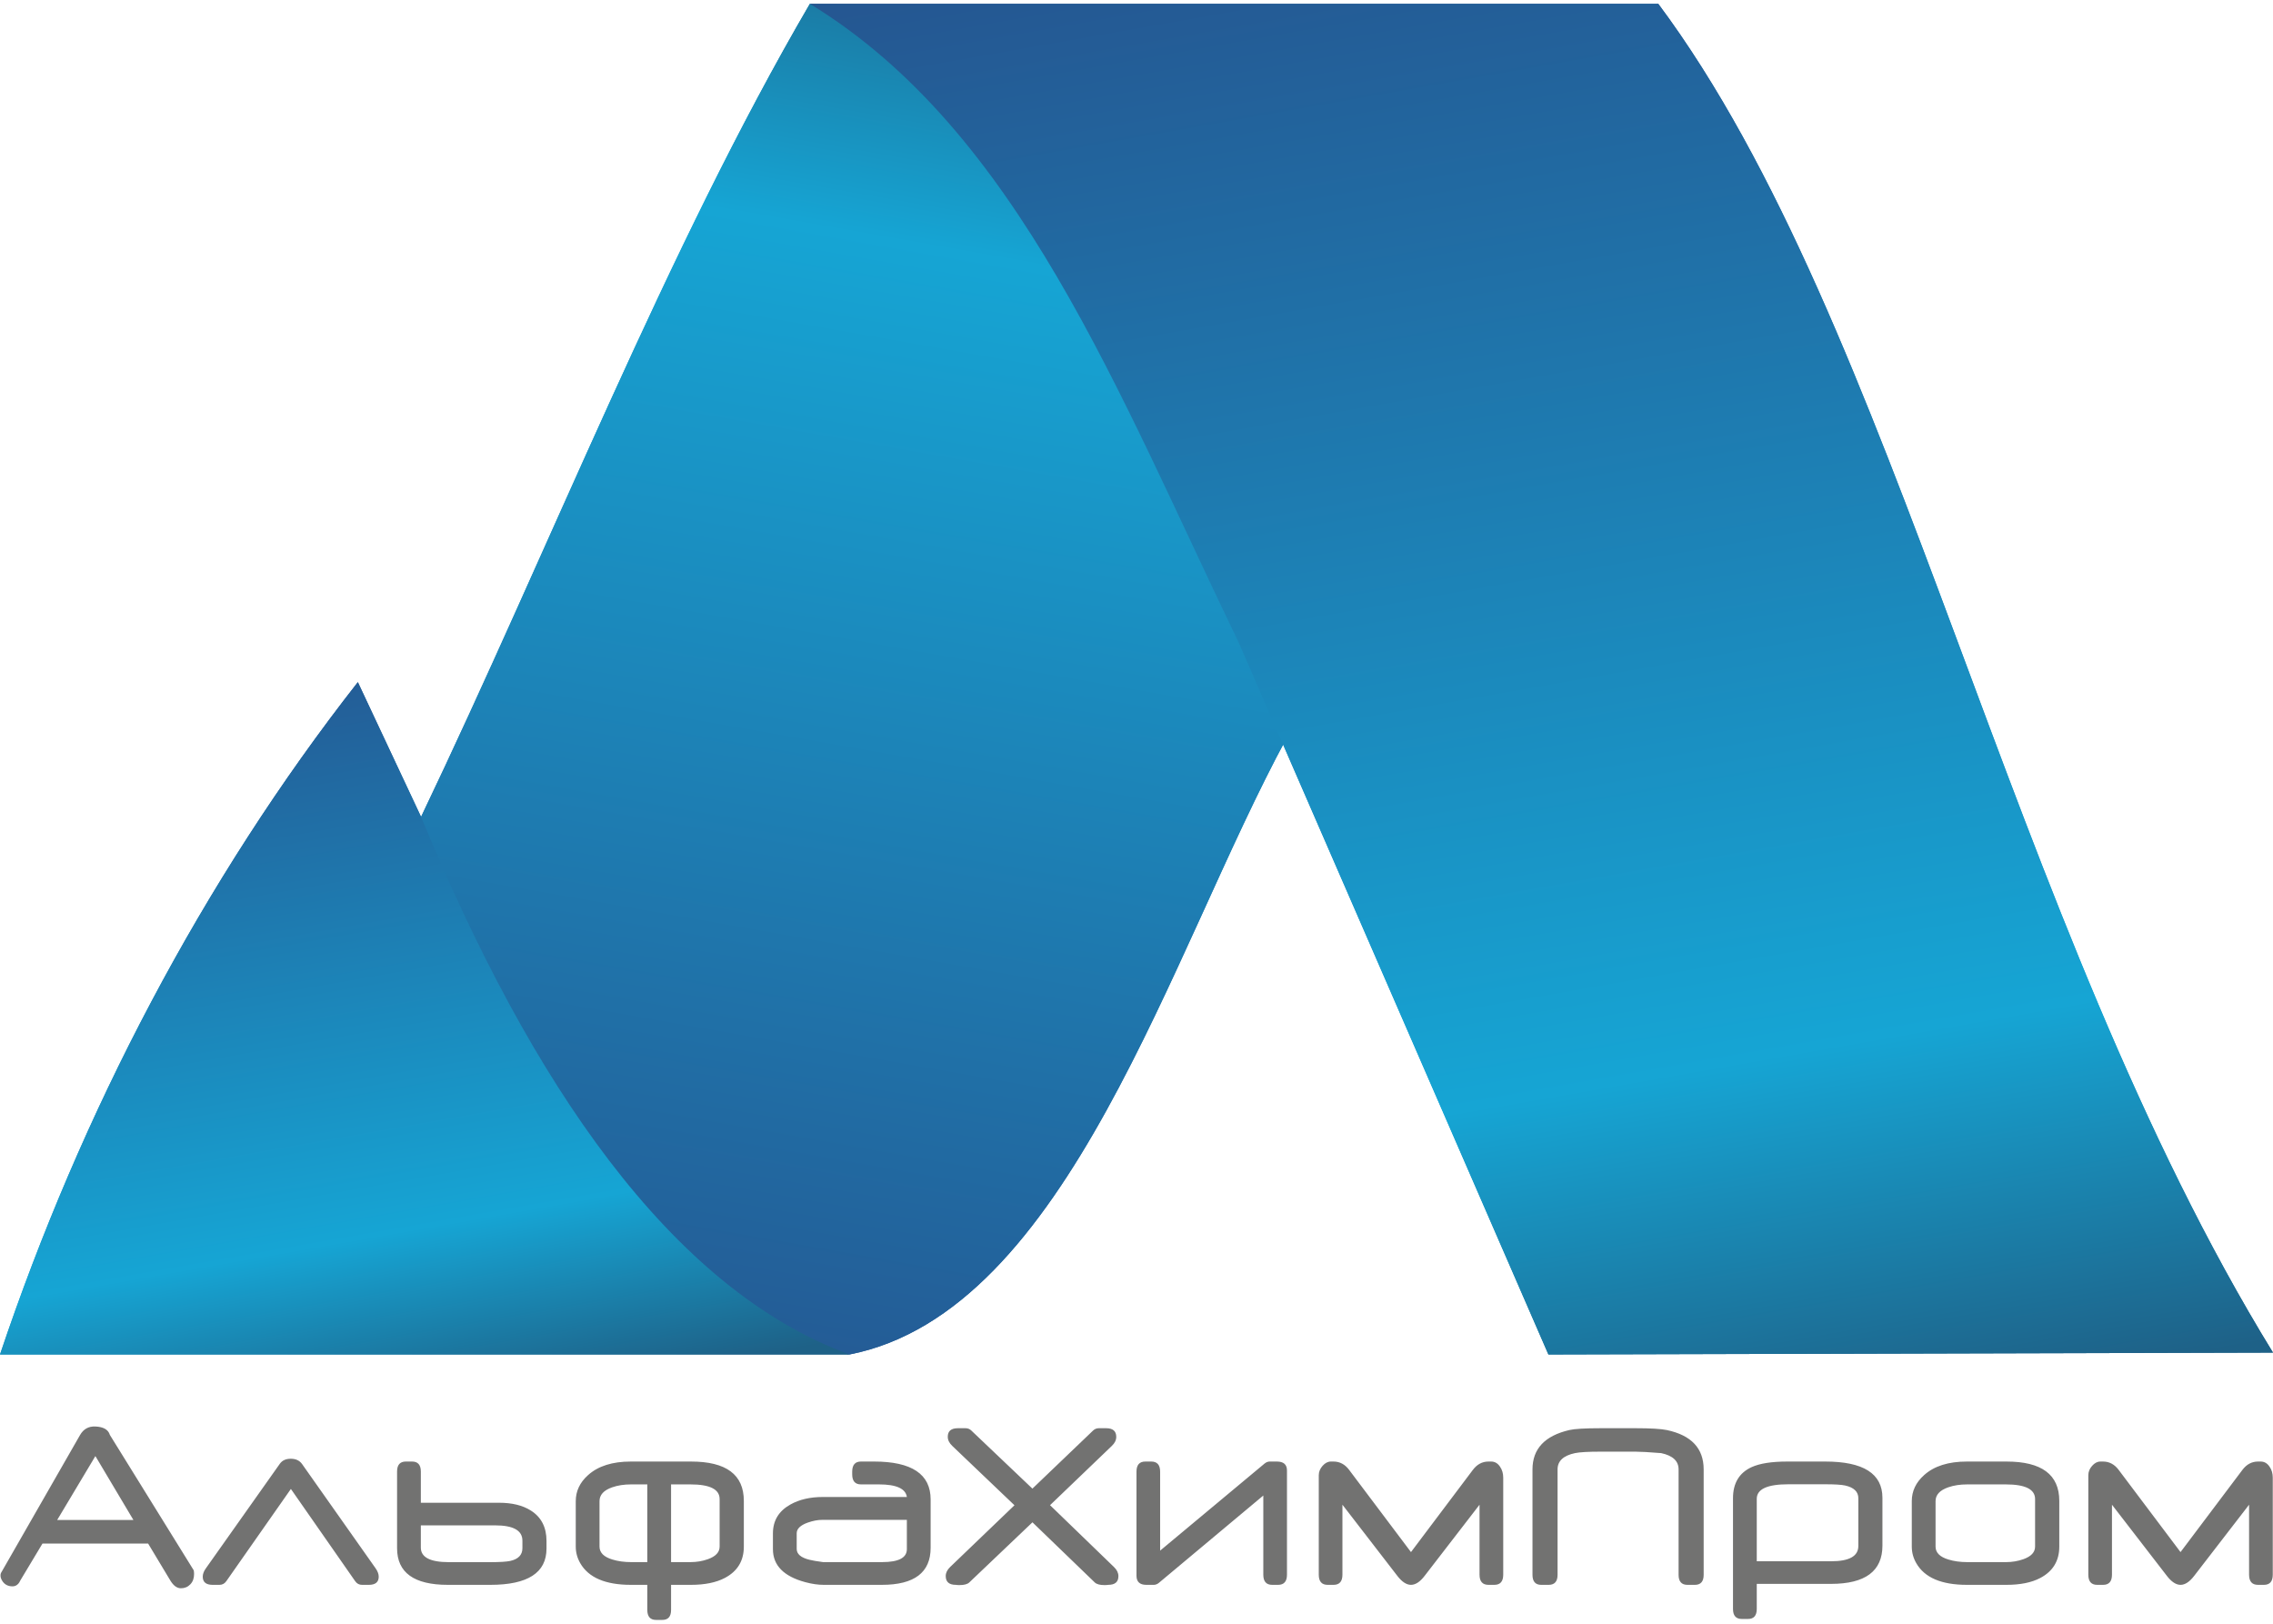 <?xml version="1.0" encoding="UTF-8"?>
<!DOCTYPE svg PUBLIC "-//W3C//DTD SVG 1.1//EN" "http://www.w3.org/Graphics/SVG/1.1/DTD/svg11.dtd">
<!-- Creator: CorelDRAW 2019 (64-Bit) -->
<svg xmlns="http://www.w3.org/2000/svg" xml:space="preserve" width="70mm" height="50mm" version="1.1" style="shape-rendering:geometricPrecision; text-rendering:geometricPrecision; image-rendering:optimizeQuality; fill-rule:evenodd; clip-rule:evenodd"
viewBox="0 0 7000 5000"
 xmlns:xlink="http://www.w3.org/1999/xlink"
 xmlns:xodm="http://www.corel.com/coreldraw/odm/2003">
 <defs>
  <style type="text/css">
   <![CDATA[
    .fil3 {fill:#727271;fill-rule:nonzero}
    .fil4 {fill:url(#id0)}
    .fil0 {fill:url(#id1)}
    .fil2 {fill:url(#id2)}
    .fil6 {fill:url(#id3)}
    .fil5 {fill:url(#id4)}
    .fil1 {fill:url(#id5)}
   ]]>
  </style>
  <linearGradient id="id0" gradientUnits="userSpaceOnUse" x1="2209.7" y1="4425.95" x2="3050.63" y2="-343">
   <stop offset="0" style="stop-opacity:1; stop-color:#255590"/>
   <stop offset="0.769" style="stop-opacity:1; stop-color:#16A5D4"/>
   <stop offset="1" style="stop-opacity:1; stop-color:#1E6187"/>
  </linearGradient>
  <linearGradient id="id1" gradientUnits="userSpaceOnUse" xlink:href="#id0" x1="2209.72" y1="4425.92" x2="3050.63" y2="-342.98">
  </linearGradient>
  <linearGradient id="id2" gradientUnits="userSpaceOnUse" xlink:href="#id0" x1="1095.52" y1="1905.61" x2="1520.53" y2="4316.18">
  </linearGradient>
  <linearGradient id="id3" gradientUnits="userSpaceOnUse" xlink:href="#id0" x1="1095.52" y1="1905.6" x2="1520.53" y2="4316.16">
  </linearGradient>
  <linearGradient id="id4" gradientUnits="userSpaceOnUse" xlink:href="#id0" x1="4322.44" y1="-366.69" x2="5171.68" y2="4449.64">
  </linearGradient>
  <linearGradient id="id5" gradientUnits="userSpaceOnUse" xlink:href="#id0" x1="4322.44" y1="-366.69" x2="5171.68" y2="4449.62">
  </linearGradient>
 </defs>
 <g id="Слой_x0020_1">
  <g id="_1958533667520">
   <path class="fil0" d="M1296.74 2515.35c399.12,-834.53 757.46,-1750.61 1197.36,-2503.58 837.65,345.65 1209.62,1410.33 1469.48,2258.66 -359.84,662.53 -674.21,1768.49 -1347.52,1900.48 -569.28,-111.68 -1189.98,-906.68 -1319.32,-1655.56z"/>
   <path class="fil1" d="M2494.1 11.77l2612.79 0c736.32,987.14 1075.21,2822.89 1893.11,4153.32l-2231.48 5.82 -952.89 -2190.4c-374.03,-773.55 -678.96,-1576.69 -1321.53,-1968.74z"/>
   <path class="fil2" d="M1102.05 2100.54l194.69 414.81c338.24,819.74 768.97,1453.86 1319.32,1655.56l-2616.06 0c249.87,-744.66 625.35,-1462.07 1102.05,-2070.37z"/>
  </g>
  <path class="fil3" d="M596.65 4835.51c0.68,3.72 1.02,7.58 1.02,11.56 0,13.1 -3.83,23.63 -11.59,31.6 -7.67,8.08 -17.36,12.07 -28.95,12.07 -12.17,0 -22.97,-7.97 -32.66,-24.01l-68.33 -113.69 -325.3 0 -68.26 113.69c-2.23,4.74 -4.26,8.21 -6.31,10.14 -4.83,5.26 -10.57,7.97 -17.43,7.97 -14.76,0 -25.58,-6.04 -32.66,-18.11 -3.05,-5.27 -4.61,-10.29 -4.61,-15.04 0,-3.2 0.45,-5.91 1.34,-7.84l243.78 -425.27c10.59,-18.23 26.24,-26.97 47.18,-25.94 24.76,1.03 39.64,9.64 44.48,25.94l258.3 416.93zm-185.8 -155.03l-117.09 -196.78 -117.67 196.78 234.76 0zm745.98 149l-226.65 -321.38c-7.78,-10.78 -19.25,-16.17 -34.69,-16.17 -15.2,0 -26.34,5.13 -33.66,15.4l-227.9 322.15c-6.42,8.98 -9.57,17.46 -9.57,25.56 0,16.82 10.25,25.18 30.63,25.18l20.81 0c8.79,0 15.89,-3.74 21.17,-11.32l198.86 -283.98 197.95 283.98c5.29,7.58 12.28,11.32 21.05,11.32l20.83 0c20.5,0 30.64,-8.36 30.64,-25.18 0,-8.1 -3.16,-16.58 -9.47,-25.56zm139.18 -298.12c0,-20.55 -9,-30.82 -27.03,-30.82l-19.14 0c-18.01,0 -27.02,10.27 -27.02,30.82l0 235.95c0,75.27 52.14,112.91 156.4,112.91l130.95 0c115.2,0 172.84,-37.25 172.84,-111.75l0 -23.38c0,-42.14 -16.09,-73.34 -48.18,-93.64 -25.22,-16.05 -57.88,-24.02 -97.97,-24.02l-240.85 0 0 -96.07zm312.81 212.7l0 23.38c0,20.55 -12.62,33.64 -37.6,39.18 -11.5,2.43 -31.65,3.72 -60.37,3.72l-128.36 0c-57.65,0 -86.48,-14.91 -86.48,-44.84l0 -68.46 228.7 0c56.07,0 84.11,15.68 84.11,47.02zm384.64 -173.14l-49.78 0c-21.84,0 -41.32,2.96 -58.43,8.99 -26.02,9.12 -38.97,23.25 -38.97,42.52l0 140c0,18.5 13.18,31.86 39.64,39.81 17.12,5.26 36.48,7.97 57.99,7.97l49.55 0 0 -239.29zm132.98 239.29c18.91,0 36.81,-2.97 53.7,-9 24,-8.6 36.03,-21.44 36.03,-38.78l0 -146.3c0,-30.18 -30.06,-45.21 -90.07,-45.21l-59.47 0 0 239.29 59.81 0zm-59.81 147.19c0,20.56 -8.99,30.83 -27.01,30.83l-19.14 0c-18.03,0 -27.02,-10.27 -27.02,-30.83l0 -77.18 -50.45 0c-78.48,0 -130.49,-22.24 -156.07,-66.68 -9.22,-16.05 -13.84,-33 -13.84,-51.11l0 -140c0,-30.83 12.62,-57.55 37.94,-80.15 30.97,-27.88 74.88,-41.74 131.63,-41.74l185.46 0c108.43,0 162.58,40.32 162.58,121.12l0 140.77c0,43.93 -19.59,76.16 -58.77,96.71 -26.8,14.01 -61.48,21.08 -103.93,21.08l-61.38 0 0 77.18zm799.36 -191.25c0,76.04 -50,114.07 -150.09,114.07l-179.15 0c-17.35,0 -36.27,-2.71 -56.75,-8.23 -66.45,-17.85 -99.66,-51.77 -99.66,-101.61l0 -48.55c0,-39.42 18.02,-69.09 54.04,-89.13 27.48,-15.29 60.6,-22.99 99.44,-22.99l258.98 0c-3.72,-25.82 -32.44,-38.79 -86.14,-38.79l-55.28 0c-17.92,0 -26.92,-10.27 -26.92,-30.83l0 -8.36c0,-20.79 9,-31.19 27.03,-31.19l40.29 0c116.12,0 174.21,38.91 174.21,116.62l0 148.99zm-73.19 4.23l0 -90.29 -260.33 0c-13.98,0 -28.95,2.83 -45.27,8.61 -22.41,8.1 -33.66,19.01 -33.66,32.74l0 48.18c0,15.8 13.06,26.97 39.28,33.39 9.03,2.32 22.99,4.62 41.88,7.2l181.87 0c50.78,0 76.23,-13.24 76.23,-39.83zm637.88 54.97c9.13,8.75 13.62,18.13 13.62,28.14 0,17.86 -10.47,26.73 -31.41,26.73 -2.59,0.49 -6.53,0.75 -11.6,0.75 -14.09,0 -23.99,-2.69 -29.74,-8.08l-191.98 -185.22 -194.46 185.09c-5.73,5.52 -15.98,8.21 -30.74,8.21 -4.38,0 -7.87,-0.26 -10.58,-0.75 -20.83,0 -31.29,-9 -31.29,-27.11 0,-9.76 4.49,-19.01 13.49,-27.76l198.19 -190.2 -191.54 -182.79c-9.23,-8.73 -13.85,-18.11 -13.85,-28.13 0,-17.59 10.37,-26.33 31.31,-26.33l23.42 0c6.86,0 12.61,2.32 17.45,6.81l188.49 179.18 186.91 -178.92c5.07,-4.75 10.93,-7.07 17.58,-7.07l22.74 0c20.61,0 30.96,8.87 30.96,26.59 0,10.02 -4.49,19.27 -13.6,27.87l-190.31 182.53 196.94 190.46zm99.64 54.87l22.75 0c5.63,0 10.91,-2.07 15.76,-6.04l321.69 -268.98 0 243.8c0,20.8 9.13,31.22 27.37,31.22l18.14 0c18.22,0 27.37,-10.42 27.37,-31.22l0 -320.98c0,-18.37 -10.39,-27.48 -30.99,-27.48l-22.07 0c-5.73,0 -11.14,2.17 -16.21,6.42l-321.36 267.93 0 -243.16c0,-20.79 -9.12,-31.19 -27.36,-31.19l-18.13 0c-18.24,0 -27.36,10.4 -27.36,31.19l0 320.22c0,18.88 10.14,28.27 30.4,28.27zm624.72 -353.75c-12.94,-17.34 -29.06,-25.93 -48.2,-25.93l-8.21 0c-9.25,0 -17.8,4.36 -25.56,13.21 -7.78,8.74 -11.72,18.37 -11.72,28.91l0 306.34c0,20.8 9.13,31.22 27.37,31.22l18.12 0c18.24,0 27.37,-10.42 27.37,-31.22l0 -215.53 168.89 218.86c14.3,18.63 28.37,27.89 42.23,27.89 13.95,0 28.04,-9.26 42.22,-27.89l168.9 -218.86 0 215.53c0,20.8 9.24,31.22 27.48,31.22l18.12 0c18.24,0 27.37,-10.42 27.37,-31.22l0 -298.77c0,-13.09 -3.27,-24.4 -9.9,-33.9 -6.99,-10.53 -16.21,-15.79 -27.37,-15.79l-8.22 0c-19.14,0 -35.24,8.59 -48.2,25.93l-190.4 252.91 -190.29 -252.91zm774.9 -128.57c-48.42,0 -80.74,1.93 -96.95,5.65 -75.68,17.61 -113.49,57.93 -113.49,121.13l0 324.71c0,20.54 9,30.83 27.01,30.83l22.75 0c18.25,0 27.48,-10.29 27.48,-30.83l0 -324.71c0,-25.82 17.9,-42.51 53.7,-50.09 14.31,-2.96 40.55,-4.49 78.83,-4.49l107.53 0c15.21,0 41.56,1.53 78.94,4.49 35.8,7.58 53.7,24.27 53.7,50.09l0 324.71c0,20.54 9.13,30.83 27.35,30.83l22.75 0c18.14,0 27.14,-10.29 27.14,-30.83l0 -324.71c0,-64.74 -37.83,-105.07 -113.5,-121.13 -17.78,-3.72 -50.1,-5.65 -96.94,-5.65l-106.3 0zm867.26 361.57c0,78.47 -52.82,117.78 -158.34,117.78l-228.68 0 0 77.19c0,20.56 -9,30.83 -27.03,30.83l-19.12 0c-18.03,0 -27.03,-10.27 -27.03,-30.83l0 -341.01c0,-46.1 19.03,-77.96 57.08,-95.56 25.12,-11.55 61.82,-17.33 110.13,-17.33l116.88 0c117.43,0 176.11,37.25 176.11,111.73l0 147.2zm-74.21 1.16l0 -147.2c0,-20.04 -13.63,-33.13 -40.87,-39.17 -11.49,-2.44 -31.65,-3.73 -60.48,-3.73l-114.16 0c-64.86,0 -97.3,14.91 -97.3,44.83l0 192.27 228.68 0c56.09,0 84.13,-15.66 84.13,-47zm618.84 1.8c0,43.93 -19.57,76.16 -58.66,96.71 -26.69,14.01 -61.25,21.08 -103.93,21.08l-121.73 0c-78.58,0 -130.5,-22.24 -156.06,-66.68 -9.23,-16.05 -13.85,-33 -13.85,-51.11l0 -140c0,-30.83 12.61,-57.55 37.96,-80.15 30.96,-27.88 74.87,-41.74 131.62,-41.74l122.06 0c108.44,0 162.59,40.32 162.59,121.12l0 140.77zm-74.53 0l0 -146.3c0,-30.18 -30.07,-45.21 -90.08,-45.21l-119.14 0c-21.51,0 -40.99,2.96 -58.32,8.99 -26,9.12 -38.96,23.25 -38.96,42.52l0 140c0,18.5 13.17,31.86 39.63,39.81 17.11,5.26 36.5,7.97 58,7.97l119.12 0c18.92,0 36.82,-2.97 53.82,-9 23.98,-8.6 35.93,-21.44 35.93,-38.78zm257.61 -235.96c-12.94,-17.34 -29.04,-25.93 -48.18,-25.93l-8.23 0c-9.24,0 -17.79,4.36 -25.55,13.21 -7.77,8.74 -11.71,18.37 -11.71,28.91l0 306.34c0,20.8 9.11,31.22 27.36,31.22l18.13 0c18.24,0 27.35,-10.42 27.35,-31.22l0 -215.53 168.91 218.86c14.29,18.63 28.36,27.89 42.22,27.89 13.96,0 28.05,-9.26 42.23,-27.89l168.89 -218.86 0 215.53c0,20.8 9.24,31.22 27.48,31.22l18.13 0c18.24,0 27.36,-10.42 27.36,-31.22l0 -298.77c0,-13.09 -3.26,-24.4 -9.9,-33.9 -6.98,-10.53 -16.22,-15.79 -27.36,-15.79l-8.23 0c-19.14,0 -35.24,8.59 -48.19,25.93l-190.41 252.91 -190.3 -252.91z"/>
  <g id="_1958533660352">
   <path class="fil4" d="M1296.74 2515.35c399.12,-834.53 757.46,-1750.61 1197.36,-2503.58 837.65,345.65 1209.63,1410.33 1469.49,2258.66 -359.85,662.53 -674.22,1768.49 -1347.53,1900.48 -569.28,-111.68 -1189.98,-906.68 -1319.32,-1655.56z"/>
   <path class="fil5" d="M2494.1 11.77l2612.79 0c736.32,987.14 1075.21,2822.9 1893.11,4153.32l-2231.48 5.82 -952.89 -2190.4c-374.03,-773.55 -678.96,-1576.69 -1321.53,-1968.74z"/>
   <path class="fil6" d="M1102.05 2100.54l194.69 414.81c338.24,819.74 768.97,1453.86 1319.32,1655.56l-2616.06 0c249.87,-744.66 625.35,-1462.07 1102.05,-2070.37z"/>
  </g>
 </g>
</svg>
